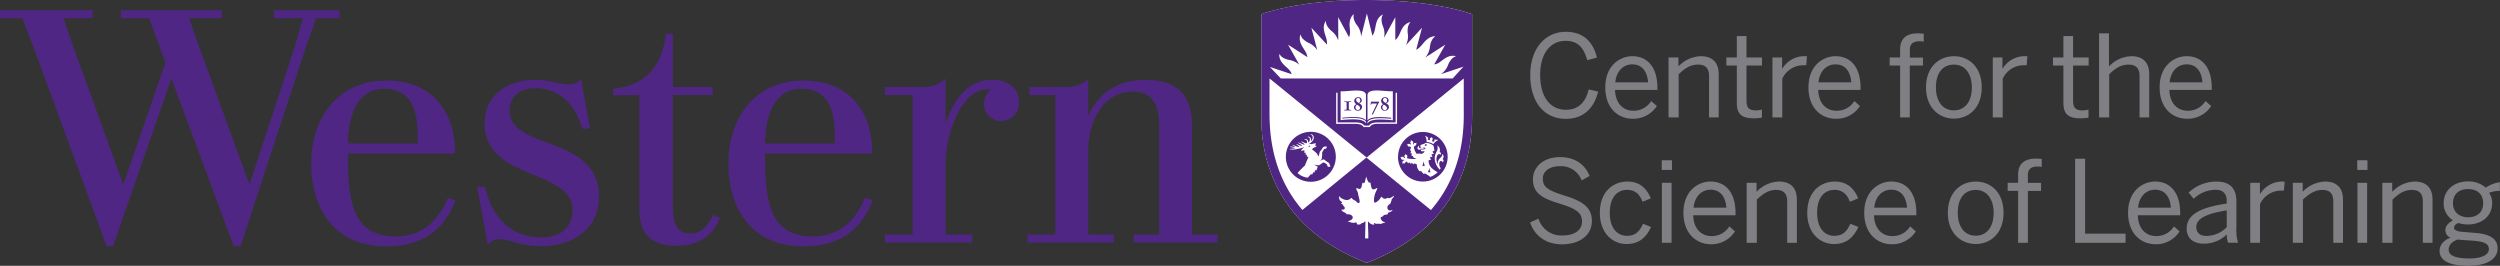 <svg id="Layer_2" data-name="Layer 2" xmlns="http://www.w3.org/2000/svg" viewBox="0 0 775.69 82.47"><rect x="0" y="0" width="775.69" height="82.47" fill="#333333" stroke="none"/><defs><style>.cls-1{fill:#4f2683;}.cls-2{fill:#fff;}.cls-3{fill:#807f83;}</style></defs><path class="cls-1" d="M181.63,26.24A4.74,4.74,0,0,1,178,27.85c-3.37,0-5.45-1.39-10.6-1.39-8.83,0-15.68,4.79-15.68,13.5C151.67,57.79,179,54,179,66.8c0,5.8-4.22,8.55-9.46,8.55-9.8,0-15.55-6.37-17.69-15.71h-2.44l3.28,17.94a4.84,4.84,0,0,1,3.85-1.7c2.82,0,6.4,2.16,12.75,2.16,10.21,0,17.92-5.67,17.92-15.35,0-19.34-27.75-14.23-27.75-26.74,0-4,2.83-6.92,7.95-6.92,8.11,0,12.64,5.73,14.59,12.54h2.4ZM320.16,74.41v2.5h26.73v-2.5H339v-26c0-9.31,4.8-18.32,13.85-18.32,5.09,0,8.17,2.87,8.17,10.41V74.41h-7.9v2.5h26v-2.5h-7.91V40.77c0-10-4.9-14.32-14.71-14.32-8.21,0-14.22,4-17.32,10.82H339v-11c-1.35,1.11-3.17,2.41-7.62,2.41h-10.6v2.5h8V74.41Zm-97.55-6.09c-1.3,2.91-3.38,5.78-7.09,5.78s-5.39-2.4-5.39-8.3V31.16h12.32v-2.5H210.13V12.13H208c-1.36,10.67-6.72,16.13-16.42,17.06v2h8.11V65.4c0,6.4,1.25,12.51,11.66,12.51,6.56,0,10.55-3,12.62-7l.8-1.6Zm94.93-34.9c0-4-2.94-7-8.38-7-8.14,0-12.19,7.3-14.29,13.11h-.13V26.05c-1.62,1.33-3.26,2.61-7.57,2.61H275.92v2.5h8.61V74.41h-8.61v2.5h27.13v-2.5h-8.31V53.08c0-11.34,5.57-23.66,12.73-23.66a2.74,2.74,0,0,1,1.19.2,5.38,5.38,0,0,0-2,4.2,5.29,5.29,0,0,0,5.4,5.39A5.59,5.59,0,0,0,317.54,33.42ZM140.32,63.07C137.49,69.71,132.78,75,124.14,75c-12.91,0-14.81-9.85-14.81-24.93v-.8h33.23c0-13.41-7.43-22.62-21.32-22.62-15.15,0-23.32,11.67-23.32,25.72,0,14.65,7.67,25.73,23.22,25.73,9.63,0,17.44-3.64,21.52-14.27Zm-30.9-19.15c.54-7.47,3.26-14.69,11.12-14.69,8.36,0,10.2,6.53,10.39,13.45,0,.64,0,2.88,0,3.5H109.33C109.33,45.51,109.37,44.62,109.42,43.92ZM269.73,63.07C266.91,69.71,262.19,75,253.56,75c-12.92,0-14.82-9.85-14.82-24.93v-.8H272c0-13.41-7.43-22.62-21.31-22.62-15.15,0-23.33,11.67-23.33,25.72,0,14.65,7.67,25.73,23.23,25.73,9.62,0,17.43-3.64,21.52-14.27Zm-30.9-19.15c.55-7.47,3.27-14.69,11.13-14.69,8.36,0,10.2,6.53,10.38,13.45,0,.64,0,2.88,0,3.5H238.74C238.74,45.51,238.78,44.62,238.83,43.92ZM54.53,26c-4.39,12.69-18.1,52-18.1,52h-2L12,17,8.3,7.3h-7V4.85H30.09V7.3h-9l2.76,8.18L39.5,58.64h.2l13-37.53L47.58,7.3h-8.7V4.85h31.3V7.3H60.06l2.76,8L78.67,58.64h.2L93,15.48,95.34,7.3h-9V4.85h20.35V7.3H99.43l-3.17,9L76,78H73.86Z" transform="translate(-1.35 -1.66)"/><path class="cls-2" d="M458.12,35.4V6.08c-7.59-2.68-19.51-4.42-32.94-4.42-13.17,0-24.9,1.73-32.48,4.42V35.83c0,4.39-.19,12.15,3.79,21.44,4.95,11.54,14.54,20.22,28.21,25.66l.71.29.71-.29c13.69-5.44,23.27-14.12,28.22-25.66C458.32,48,458.12,39.61,458.12,35.4Z" transform="translate(-1.35 -1.66)"/><path class="cls-1" d="M458.12,35.4V6.08c-7.59-2.68-19.51-4.42-32.94-4.42-13.17,0-24.9,1.73-32.48,4.42V35.83c0,4.39-.19,12.15,3.79,21.44,4.95,11.54,14.54,20.22,28.21,25.66l.71.29.71-.29c13.69-5.44,23.27-14.12,28.22-25.66C458.32,48,458.12,39.61,458.12,35.4ZM432.56,67.49a3.61,3.61,0,0,0-.46.17c-.1,0-.15.08-.16.15s.05.13.08.17c-.09.31-.83.27-1.08.36a1.85,1.85,0,0,0-.59.45c-.14.15-.09.11-.31.16-.4.08-.32.45-.19.74a1.52,1.52,0,0,0,.59.69,1.9,1.9,0,0,0,.75.23c-.22.24-.53.18-.81.3a3.29,3.29,0,0,1-.47.19,1.23,1.23,0,0,1-.54,0,2.65,2.65,0,0,0-.79,0,.83.83,0,0,1-.51-.09,2.09,2.09,0,0,0-.29-.16c-.22,0,0,.3,0,.42-.31.3-1-.11-1.3-.28s-.38-.5-.67-.59a8.77,8.77,0,0,0,0,.89c0,.92.06,1.83.09,2.74,0,.53,0,1.07,0,1.6h-1l.12-5.27c-.32,0-.45.31-.71.43s-.33,0-.48.13-.23.24-.41.32a1.34,1.34,0,0,1-.52.1.93.93,0,0,1-.58-.17.34.34,0,0,0-.13-.46c-.15-.08-.37,0-.51.07a3.93,3.93,0,0,1-2.15-.49s1.54-.26,1.54-1.16a.78.78,0,0,0-.31-.61,1.85,1.85,0,0,0-.75-.35c-.38-.06-.64,0-.88-.05,0-.13-.17-.3-.33-.41a4,4,0,0,0-.51-.25c-.31-.16-.77-.45-.64-.84a.75.75,0,0,0,.71,0,.43.43,0,0,0,.24-.44c0-.28-.32-.47-.43-.69a1.2,1.2,0,0,0-.32-.45c-.15-.12-.39-.15-.4-.37.3.12.38-.14.21-.34s-.46-.32-.6-.59a1.76,1.76,0,0,1-.23-.81c0-.08,0-.31.13-.34s.15.13.19.2a1.64,1.64,0,0,0,.72.53,2.51,2.51,0,0,0,.86.33,1.68,1.68,0,0,0,1.64-.37.83.83,0,0,1,.35-.2,2.11,2.11,0,0,0,.92.73c.29.08.61.48.76.61.51.45.83.19.82-.24a5.77,5.77,0,0,0-.21-1.16c-.12-.56-.23-.83-.31-1.41a2.62,2.62,0,0,0-.37-.9c-.13-.24-.31-.88.15-.66a1.4,1.4,0,0,0,.71.24c.55-.08.61-.67.72-1.12a3.78,3.78,0,0,1,.14-.65c.05-.13.11-.21.18-.21a.26.26,0,0,0,.22.19c.21,0,.39-.35.44-.57s.08-.4.13-.56a8.21,8.21,0,0,1,.27-.91,5.57,5.57,0,0,0,.2.7,3.76,3.76,0,0,0,.43.93.44.44,0,0,0,.63.16,12.36,12.36,0,0,0,.39,1.8.64.64,0,0,0,.59.38.94.94,0,0,0,.52-.16,1.54,1.54,0,0,1,.53-.25c.07,0,.11,0,.11.09a4,4,0,0,1-.38.91c-.1.28-.26.58-.34.86s-.14.53-.19.77a6.08,6.08,0,0,0-.12,1c0,.26,0,.72.2.85s.63-.18.86-.36a3.62,3.62,0,0,0,.71-.7c.15-.2.46-.75.75-.72,0,.22.3.52.76.59a.87.87,0,0,0,.68-.13c.22-.16.23-.15.48-.06.52.2,1.39-.49,1.7-.73.1.11,0,.31-.13.52-.25.37-.53.49-.54.77s-.3.71-.28,1a2.13,2.13,0,0,1-.51.44,1.13,1.13,0,0,0-.48,1.22.86.86,0,0,0,.83.65c.34,0,.57-.23.68-.17s-.1.25-.17.31A2.3,2.3,0,0,1,432.56,67.49ZM452.09,26H398.75l-3.4-3.58,6.8,2.27c-.56-1.7-2.12-2.28-3.12-3.74a3.79,3.79,0,0,1-.73-2.58,3.59,3.59,0,0,0,1,1.1,5.84,5.84,0,0,0,2.05.79,6.16,6.16,0,0,1,3.15,1.51L401,15.52l6,3.87c-.24-1.79-1.48-2.71-2.09-4.36a3.93,3.93,0,0,1-.07-2.7,3.5,3.5,0,0,0,.72,1.32,5.86,5.86,0,0,0,1.79,1.29,6.1,6.1,0,0,1,2.73,2.32l-1.85-7,4.82,5.21c.2-1.75-.75-3-.93-4.7a3.92,3.92,0,0,1,.59-2.64,3.54,3.54,0,0,0,.37,1.46,5.93,5.93,0,0,0,1.41,1.69,6,6,0,0,1,2.09,3L416.56,7l3.36,6.21c.66-1.58,0-3,.22-4.74A3.92,3.92,0,0,1,421.4,6a3.39,3.39,0,0,0,0,1.5,5.52,5.52,0,0,0,1,2,6,6,0,0,1,1.27,3.52h0l1.79-7.18,1.72,6.89c1-1.42.77-3,1.45-4.65a3.79,3.79,0,0,1,1.82-1.95A3.51,3.51,0,0,0,430,7.61a5.79,5.79,0,0,0,.43,2.17,6,6,0,0,1,.35,3.64L434.28,7l0,7.07c1.35-1.06,1.45-2.74,2.5-4.12A3.8,3.8,0,0,1,439,8.5a3.5,3.5,0,0,0-.73,1.31,5.76,5.76,0,0,0-.13,2.2,6,6,0,0,1-.58,3.69h0l5-5.43-1.8,6.82c1.51-.72,2.06-2.17,3.42-3.24a3.92,3.92,0,0,1,2.53-.95,3.52,3.52,0,0,0-1,1.09,5.69,5.69,0,0,0-.67,2.1,6,6,0,0,1-1.47,3.42l0,0,6.22-4-3.44,6.14c1.68-.23,2.49-1.57,4.06-2.27a4,4,0,0,1,2.72-.3,3.46,3.46,0,0,0-1.28.8,5.79,5.79,0,0,0-1.17,1.87,6,6,0,0,1-2.26,2.93l0,0,7-2.34Zm-27.65,15.1c-.09-.16-.46-1-2.51-1h-6V30.43h.44v9.21h5.46a6.62,6.62,0,0,1,1.08.08,2.42,2.42,0,0,1,1.78.92h1.4a2.35,2.35,0,0,1,1.74-.92,6.72,6.72,0,0,1,1.08-.08h5.47V30.46h.44v9.62h-6c-2,0-2.38.84-2.46,1Zm.73-1.64v.47c-.84-1.57-4.63-1.31-7.86-1V30c1.74,0,3.45-.25,4.79-.25,1.7,0,2.87.25,3.07,1.24v8c-1-1.22-4.13-1.11-7.35-.8v.26C421,38.15,424.39,38.05,425.17,39.44Zm-6.76-3.53,1.1,0,1.1,0v-.18h-.18c-.53,0-.58-.06-.58-.42V33.76c0-.42.07-.45.43-.45h.33v-.18h-2.2v.18h.34c.35,0,.42,0,.42.45v1.55c0,.36,0,.42-.58.42h-.18Zm3.85-1.9a1.28,1.28,0,0,1-.72-1.08,1.16,1.16,0,0,1,1.25-1.12,1,1,0,0,1,1.08.9c0,.45-.16.71-.79,1,.61.31.88.64.88,1.12A1.18,1.18,0,0,1,422.64,36a1.08,1.08,0,0,1-1.17-1A1,1,0,0,1,422.26,34Zm1.06,1.12c0-.36-.16-.58-.9-1a.94.94,0,0,0-.49.82.77.77,0,0,0,.73.84A.62.62,0,0,0,423.32,35.13Zm-.38-1.51a1,1,0,0,0,.47-.84.69.69,0,0,0-.66-.75.62.62,0,0,0-.62.66C422.13,33.05,422.38,33.3,422.94,33.62Zm5.76-3.9c1.34,0,3,.25,4.81.25v9c-3.23-.32-7-.58-7.86,1v-.47c.76-1.42,4.15-1.29,7.36-1V38.2c-3.24-.31-6.34-.44-7.36.8V31C425.85,30,427,29.72,428.7,29.72Zm-2.11,4.42h.18l.14-.38h1.68L427,37.11l.31.09,2-4-.05,0h-2.51Zm4-.13a1.27,1.27,0,0,1-.71-1.08,1.15,1.15,0,0,1,1.24-1.12,1,1,0,0,1,1.08.9c0,.45-.15.71-.79,1,.62.31.89.64.89,1.12A1.18,1.18,0,0,1,431,36a1.08,1.08,0,0,1-1.17-1A1,1,0,0,1,430.63,34Zm1.07,1.12c0-.36-.17-.58-.9-1a.94.94,0,0,0-.49.82.77.77,0,0,0,.72.84A.62.62,0,0,0,431.7,35.13Zm-.39-1.51a1,1,0,0,0,.47-.84.68.68,0,0,0-.66-.75.62.62,0,0,0-.62.66C430.5,33.05,430.76,33.3,431.31,33.62Zm14.05,33.19-20-16.28L405.45,66.81c-10.3-12-10.23-25.76-10.2-31.46V26h0L425.4,50.53,455.52,26h0v9.37C455.59,41.05,455.67,54.85,445.36,66.81ZM408,58.06a7.75,7.75,0,1,0-7.68-7.77A7.73,7.73,0,0,0,408,58.06Zm5-11a1.38,1.38,0,0,1-.19.73,2.35,2.35,0,0,1-.46.06c-.11,0-.13,0-.2.12-.19.32-.36.62-.56,1,0,.46,0,.9-.08,1.44a1.46,1.46,0,0,1-.11.66,2.35,2.35,0,0,1-.5.47s-.08.07.05,0,.43-.2.51-.22c.25-.08.54-.39.94,0a6.24,6.24,0,0,0,.83.6,2.13,2.13,0,0,1,.38.23c.14.12.2.39.28.53a1.36,1.36,0,0,1,.24.68,1.81,1.81,0,0,1-.84,0,3.21,3.21,0,0,1-.11-.41.65.65,0,0,0-.23-.34,4.35,4.35,0,0,0-.43-.32c-.38-.22-.43-.27-.72-.13s-.67.5-1.09.72a2.07,2.07,0,0,1-1.51-.23c.08.25.6.53,1,.71a5.37,5.37,0,0,1-.48,1.26c0-.1-.08-.18-.17-.18-.26,0-.21.56-.46.84a.19.19,0,0,0-.18-.18c-.24,0-.21.52-.49.8,0-.12-.09-.2-.2-.2s-.21.11-.31.21c-.33.35-.48.55-.79.88a5.48,5.48,0,0,1-3.17-1.45A28.87,28.87,0,0,1,406.24,53c.21-.63.84-2,1.07-2.58a1.62,1.62,0,0,0-.1-.18.53.53,0,0,1-.42.07,1.06,1.06,0,0,0,0-.66.47.47,0,0,1-.38,0,1,1,0,0,0,0-.64h0a.49.49,0,0,1-.38.05,1.4,1.4,0,0,0,0-.74.25.25,0,0,0,0-.07,2.32,2.32,0,0,1-1,.16c-.1-.07.47-.66,1-1.14a9.18,9.18,0,0,1-2,.59,7.1,7.1,0,0,1-2.37.16c-.14,0-.11-.19,0-.19a6.85,6.85,0,0,0,1.35-.12c.11,0,.28-.12,0-.18a9.56,9.56,0,0,1-1.23-.25.08.08,0,0,1,0-.16c.37,0,.81.11,1.12.12s.26,0,.13-.14-.35-.23-.61-.39a.07.07,0,0,1,0-.13c.21,0,1,.48,1.58.63a.65.65,0,0,0,.33,0c.11,0,.13-.09.12-.13s-.56-.39-.83-.57c-.11-.07,0-.15.12-.11.29.08,1,.43,1.27.47s.33,0,.31-.11-.95-.59-1.17-.76c-.05,0,0-.11.08-.1.48.06,1.4.69,1.8.62,0,0,.11,0,.1-.1s-.81-.58-1-.71,0-.13.15-.1a6.53,6.53,0,0,1,1,.42.48.48,0,0,0,.35.06c.17,0,.32-.2.25-.57a.82.82,0,0,0-.66-.58c-.27-.07-.07-.2.16-.16.44.09.77.3.84.69a1.54,1.54,0,0,1,0,.24c0,.21.16.13.29-.05a1.17,1.17,0,0,0,.25-.91c-.07-.4-.64-.56-.64-.66s0-.06.07-.06a1,1,0,0,1,.9.69,1.52,1.52,0,0,1,0,.64s0,.1.1,0a1.56,1.56,0,0,0,.44-1.27c-.09-.49-.59-.67-.61-.75a.09.09,0,0,1,.08-.06,1,1,0,0,1,.87.84c.1.49-.13,1.49-1.63,2.3.63-.14.8-.12.87,0a5.5,5.5,0,0,1,1.38-.3c.21.32-.23.44-.23.67s.51-.15.42.21-.35.3-.57.38-.57.4-.81.6A15.12,15.12,0,0,1,410,49.33c0,.12.22.43.42.91,0,0,0,0,0,0,.1-.31.27-.83.34-1.09s0-.3.12-.44.26-.3.45-.57.42-.61.51-.76.31-.18.59-.26A2.41,2.41,0,0,1,413,47.11Zm-5.71,0,.14-.11a1.33,1.33,0,0,1,.39-.12.27.27,0,0,1-.06.31c-.09.11-.2.06-.29,0a.41.41,0,0,0-.15,0S407.22,47.17,407.25,47.14Zm27.85,3.17a7.69,7.69,0,1,1,7.68,7.76A7.73,7.73,0,0,1,435.1,50.31ZM446.33,45a.32.32,0,0,1,.08.21.35.35,0,1,1-.69,0,.35.35,0,0,1,.29-.35l-.39-.61-.68.29a.33.33,0,0,1,.12.25.36.36,0,0,1-.34.36.35.35,0,0,1-.35-.34.33.33,0,0,1,.21-.33,2.86,2.86,0,0,0-1.06-.68,3.94,3.94,0,0,1,.49,1.91,4.64,4.64,0,0,1,2.08.68,3.4,3.4,0,0,1,1.53-1.28A3.44,3.44,0,0,0,446.33,45Zm-2.16,1.55-.15,0a.13.13,0,0,1-.08-.05.24.24,0,0,0-.18-.08.3.3,0,0,0-.32.24.25.25,0,0,0,.06.2.2.2,0,0,0,.15.07.21.21,0,0,0,.13,0h0a.36.36,0,0,0,.16-.19s.11-.07.22-.08,0,0,0,0S444.19,46.58,444.17,46.58Zm-2.08.11a.26.26,0,0,0,0,.21s0,0,0,0a1.1,1.1,0,0,0,0,.47c0,.12.14.17.34.17a.77.77,0,0,0,0,.15v0a1.4,1.4,0,0,1-.34,0c-.32,0-.52-.2-.48-.53a.35.35,0,0,1,.06-.16,0,0,0,0,0,0-.06c-.11,0-.44.23-.49.61a.45.45,0,0,0,.45.57,1.46,1.46,0,0,0,.61-.1,1,1,0,0,1,1.13.07,3.76,3.76,0,0,0-.9,0c-.23,0-.35.52-.09.53s.92,0,1,0a1.37,1.37,0,0,1-1,.81,3.11,3.11,0,0,0-1.45,0,4.4,4.4,0,0,1-.84-1.82.77.77,0,0,1,.05-.45c.15-.26.44-.24.58-.47a.92.92,0,0,0,.07-.4c0-.06.13-.26,0-.33a.29.29,0,0,1-.31.1.36.36,0,0,0-.27,0c-.17.07-.2.27-.32.4s-.16,0-.14-.07a1.52,1.52,0,0,0,.1-.55.64.64,0,0,0-.37-.44,2.2,2.2,0,0,0-.26-.15c-.1,0-.17,0-.18,0a.2.2,0,0,1,.09.16c0,.17-.18.26-.19.42s.17.47.19.6-.07.1-.13.07a1.19,1.19,0,0,0-.52-.18c-.15,0-.25.12-.38.17s-.3,0-.25.13a.4.4,0,0,1,.28.24.37.37,0,0,0,.14.23c.14.11.45.08.6.1a.29.29,0,0,1,.24.28.73.73,0,0,1-.09.41.83.83,0,0,0-.13.62.23.23,0,0,1,.18-.11c.13,0,.17.15.07.35a.79.79,0,0,0-.05.63.21.21,0,0,1,.18-.13c.12,0,.18.12.1.35a.78.78,0,0,0,0,.6.21.21,0,0,1,.19-.14c.12,0,.18.13.22.23.14.36.38.54,1,.54-.21.38-1.87.14-2.55.06-.15,0-.23-.06-.28-.18s.15-.48,0-.76-.18-.18-.3-.25-.2-.24-.3-.15a.24.24,0,0,1-.09.3.41.41,0,0,0-.17.24c0,.19.14.37.19.53s0,.17-.14.1-.39-.41-.64-.41-.21.1-.35.16-.32,0-.29.18a.29.29,0,0,1,.24.24.42.42,0,0,0,.14.27c.22.17.58.1.78.14s.1.09,0,.14-.42.17-.51.34a1,1,0,0,0,0,.45c0,.07-.09.26.05.3a.34.34,0,0,1,.33-.14.41.41,0,0,0,.29,0c.18-.08.19-.25.28-.39a.3.3,0,0,1,.25-.16.28.28,0,0,1,.21.08c.13.11.12.4.53.46a.28.28,0,0,1,0-.15.14.14,0,0,1,.13-.15c.1,0,.17.05.25.19a.47.47,0,0,0,.41.27.32.32,0,0,1,0-.16.12.12,0,0,1,.13-.14.25.25,0,0,1,.21.14c.12.2.2.3.41.32a.17.17,0,0,1,.14-.27,3.33,3.33,0,0,1,.84.26A2.59,2.59,0,0,0,442,54.92c0-.15.05-.23.15-.23.3,0,.45.7,1.1,1,0-.13,0-.22.14-.22a.62.62,0,0,1,.24.08,10.59,10.59,0,0,1,1.52,1,6.47,6.47,0,0,0,2.27-1.46,7.67,7.67,0,0,1-1.91-1.36,2.89,2.89,0,0,1-.89-2,1.54,1.54,0,0,1,.08-.5.56.56,0,0,0,.67-.06.78.78,0,0,1-.17-.91.56.56,0,0,0,.66,0,.76.76,0,0,1-.24-.88.51.51,0,0,0,.64,0,1,1,0,0,1-.32-1,.44.44,0,0,0,.51.12,3.13,3.13,0,0,1-.14-.81,2.72,2.72,0,0,0-.24-.89A4.16,4.16,0,0,0,444,46a1.71,1.71,0,0,0-.25,0,.73.73,0,0,0-.33.14c-.1.16-.35.19-.57.25A4.68,4.68,0,0,0,442.09,46.69Zm1,5.2h-.06a4,4,0,0,1-.45,1.4l.29-.23.19.23.19-.23.27.23A4.82,4.82,0,0,1,443.11,51.89Zm5.14,2.2c.06-.09.13-.22.13-.22a2.35,2.35,0,0,1-.46-1.46c.05-.59.38-.77.64-.76a.44.44,0,0,1,.41.45.81.81,0,0,0,.3-.56.44.44,0,0,0-.33-.46,1.13,1.13,0,0,0-.06-1.65c.07.63-.4,1.06-.82,1.47a1.9,1.9,0,0,0-.54,1.81,3.47,3.47,0,0,1-.45-1.86c.05-.68.39-1.38.88-1.34a.48.48,0,0,1,.4.23c.23-.4.06-.83-.32-.87a1.66,1.66,0,0,0-.76-2.07,1.68,1.68,0,0,1,.18.89c-.06.9-.85,1.61-.93,3a5.2,5.2,0,0,0,1.58,3.65Zm-3.4-.22h-.05a4.26,4.26,0,0,1-.46,1.4l.29-.23.19.23L445,55l.28.23A4.62,4.62,0,0,1,444.85,53.87ZM443.51,48a.63.63,0,0,0,.08-.28.24.24,0,0,0-.06-.17.53.53,0,0,0-.34-.09.82.82,0,0,0-.38.08s0,.09-.05.15A.91.91,0,0,1,443.51,48Z" transform="translate(-1.35 -1.66)"/><path class="cls-3" d="M476.14,24.94c0-8.13,4.54-13.42,11.06-13.42,5.53,0,8.46,3.21,9.65,8l-3,.81c-1.13-3.95-2.93-6-6.73-6-4.87,0-7.9,4.09-7.9,10.54,0,6.9,3.1,10.85,8,10.85,3.7,0,6-2.08,7.08-6.31l2.92.67c-1.27,5.15-4.58,8.46-10,8.46C480.58,38.58,476.14,33.47,476.14,24.94Z" transform="translate(-1.35 -1.66)"/><path class="cls-3" d="M499.43,28.78c0-6.76,4.51-9.68,8.42-9.68,4.41,0,7.75,3.1,7.75,9.83v.63H502.46c.11,4.19,2.54,6.45,5.6,6.45a6.29,6.29,0,0,0,5.6-3l1.77,1.55a8.68,8.68,0,0,1-7.58,3.94C503.45,38.47,499.43,35.27,499.43,28.78Zm13.28-1.58c-.24-3.31-1.83-5.57-4.89-5.57-2.51,0-4.87,1.73-5.29,5.57Z" transform="translate(-1.35 -1.66)"/><path class="cls-3" d="M519.06,38.09V19.48h3.06v2.79a10,10,0,0,1,7-3.17c3.56,0,5.5,2,5.5,5.56V38.09h-3V25.33c0-2.46-1.06-3.63-3.42-3.63s-4.09,1.17-6,3V38.09Z" transform="translate(-1.35 -1.66)"/><path class="cls-3" d="M540.24,33.58V22H537v-2.5h3.24V12.86h3v6.62h4.82V22h-4.82V32.91c0,2,.63,3,2.89,3a7.61,7.61,0,0,0,1.9-.25v2.5a16.16,16.16,0,0,1-2.64.21C541.51,38.33,540.24,36.82,540.24,33.58Z" transform="translate(-1.35 -1.66)"/><path class="cls-3" d="M551.3,38.09V19.48h3v3.46h.07a8,8,0,0,1,7.19-3.84H562l-.21,2.81a8.72,8.72,0,0,0-.88,0,7.14,7.14,0,0,0-6.56,4.19v12Z" transform="translate(-1.35 -1.66)"/><path class="cls-3" d="M562.47,28.78c0-6.76,4.51-9.68,8.42-9.68,4.41,0,7.75,3.1,7.75,9.83v.63H565.5c.11,4.19,2.54,6.45,5.6,6.45a6.32,6.32,0,0,0,5.61-3l1.76,1.55a8.68,8.68,0,0,1-7.58,3.94C566.49,38.47,562.47,35.27,562.47,28.78Zm13.29-1.58c-.25-3.31-1.84-5.57-4.9-5.57-2.5,0-4.86,1.73-5.29,5.57Z" transform="translate(-1.35 -1.66)"/><path class="cls-3" d="M590.91,38.09V22h-3.24v-2.5h3.24V17c0-3.13,1.66-5,5.6-5,.53,0,1.45.11,1.73.11v2.46a7.05,7.05,0,0,0-1.31-.1c-1.69,0-3,.6-3,2.61v2.46H598V22h-4.09V38.09Z" transform="translate(-1.35 -1.66)"/><path class="cls-3" d="M598.94,28.78c0-6.41,4.09-9.68,8.67-9.68s8.63,3.27,8.63,9.68-4.08,9.69-8.63,9.69S598.94,35.16,598.94,28.78Zm14.24,0c0-3.87-1.87-7.08-5.57-7.08s-5.6,2.89-5.6,7.08c0,3.95,1.83,7.12,5.6,7.12C611.14,35.9,613.18,33.05,613.18,28.78Z" transform="translate(-1.35 -1.66)"/><path class="cls-3" d="M619.66,38.09V19.48h3v3.46h.07A8,8,0,0,1,630,19.1h.39l-.21,2.81a8.72,8.72,0,0,0-.88,0,7.14,7.14,0,0,0-6.56,4.19v12Z" transform="translate(-1.35 -1.66)"/><path class="cls-3" d="M641.58,33.58V22h-3.24v-2.5h3.24V12.86h3v6.62h4.83V22h-4.83V32.91c0,2,.64,3,2.89,3a7.54,7.54,0,0,0,1.9-.25v2.5a16.06,16.06,0,0,1-2.64.21C642.85,38.33,641.58,36.82,641.58,33.58Z" transform="translate(-1.35 -1.66)"/><path class="cls-3" d="M652.65,38.09V12h3.06V22.27a10,10,0,0,1,7-3.17c3.56,0,5.49,2,5.49,5.56V38.09h-3V25.33c0-2.46-1.06-3.63-3.42-3.63s-4.09,1.17-6,3V38.09Z" transform="translate(-1.35 -1.66)"/><path class="cls-3" d="M671.43,28.78c0-6.76,4.51-9.68,8.42-9.68,4.4,0,7.75,3.1,7.75,9.83v.63H674.46c.11,4.19,2.54,6.45,5.6,6.45a6.3,6.3,0,0,0,5.6-3l1.77,1.55a8.68,8.68,0,0,1-7.58,3.94C675.45,38.47,671.43,35.27,671.43,28.78Zm13.28-1.58c-.24-3.31-1.83-5.57-4.9-5.57-2.5,0-4.86,1.73-5.28,5.57Z" transform="translate(-1.35 -1.66)"/><path class="cls-3" d="M476.1,70.67l2.61-1.16a7.38,7.38,0,0,0,7.4,5.21c3.66,0,6.09-1.55,6.09-4.3,0-2.57-1.4-3.84-6.55-5.46-5.43-1.65-8.67-3.13-8.67-7.64,0-4,3.42-6.91,8.39-6.91s7.86,2.54,9.19,5.85l-2.46,1.38a6.79,6.79,0,0,0-6.77-4.41c-3.31,0-5.28,1.62-5.28,3.84,0,2.78,1.76,3.7,6.87,5.32s8.35,3.38,8.35,7.82-3.77,7.26-9.3,7.26C481,77.47,477.48,74.79,476.1,70.67Z" transform="translate(-1.35 -1.66)"/><path class="cls-3" d="M497.74,67.68c0-6.8,4.37-9.69,8.53-9.69s6.16,2.46,7.29,5.21L511,64.26c-.92-2.4-2.36-3.7-4.79-3.7-2.68,0-5.39,1.87-5.39,7.12,0,4.58,2.18,7.15,5.32,7.15,2.36,0,3.8-1,5-3.74l2.5,1c-1.44,3.1-3.59,5.29-7.61,5.29C501.72,77.37,497.74,74.05,497.74,67.68Z" transform="translate(-1.35 -1.66)"/><path class="cls-3" d="M516.94,54.39v-3h3.18v3ZM517,77V58.37h3V77Z" transform="translate(-1.35 -1.66)"/><path class="cls-3" d="M523.68,67.68c0-6.77,4.51-9.69,8.42-9.69,4.4,0,7.75,3.1,7.75,9.83v.63H526.71c.1,4.19,2.53,6.45,5.6,6.45a6.28,6.28,0,0,0,5.6-3l1.76,1.55a8.66,8.66,0,0,1-7.57,4C527.69,77.37,523.68,74.16,523.68,67.68ZM537,66.09c-.25-3.31-1.83-5.57-4.9-5.57-2.5,0-4.86,1.73-5.28,5.57Z" transform="translate(-1.35 -1.66)"/><path class="cls-3" d="M543.3,77V58.37h3.07v2.79a10,10,0,0,1,7-3.17c3.56,0,5.5,2,5.5,5.56V77h-3V64.22c0-2.46-1.06-3.63-3.42-3.63s-4.08,1.17-6,3V77Z" transform="translate(-1.35 -1.66)"/><path class="cls-3" d="M562.09,67.68c0-6.8,4.36-9.69,8.52-9.69s6.17,2.46,7.3,5.21l-2.58,1.06c-.91-2.4-2.36-3.7-4.79-3.7-2.68,0-5.39,1.87-5.39,7.12,0,4.58,2.19,7.15,5.32,7.15,2.36,0,3.81-1,5-3.74l2.51,1c-1.45,3.1-3.6,5.29-7.61,5.29C566.07,77.37,562.09,74.05,562.09,67.68Z" transform="translate(-1.35 -1.66)"/><path class="cls-3" d="M579.78,67.68c0-6.77,4.51-9.69,8.42-9.69,4.4,0,7.75,3.1,7.75,9.83v.63H582.81c.1,4.19,2.53,6.45,5.6,6.45a6.28,6.28,0,0,0,5.6-3l1.76,1.55a8.66,8.66,0,0,1-7.57,4C583.79,77.37,579.78,74.16,579.78,67.68Zm13.28-1.59c-.25-3.31-1.83-5.57-4.9-5.57-2.5,0-4.86,1.73-5.28,5.57Z" transform="translate(-1.35 -1.66)"/><path class="cls-3" d="M605.71,67.68c0-6.42,4.09-9.69,8.67-9.69S623,61.26,623,67.68s-4.09,9.69-8.63,9.69S605.71,74.05,605.71,67.68Zm14.23,0c0-3.88-1.86-7.09-5.56-7.09s-5.6,2.89-5.6,7.09c0,3.94,1.83,7.11,5.6,7.11C617.9,74.79,619.94,71.94,619.94,67.68Z" transform="translate(-1.35 -1.66)"/><path class="cls-3" d="M627.52,77V60.88h-3.24V58.37h3.24v-2.5c0-3.13,1.66-5,5.61-5,.52,0,1.44.1,1.72.1v2.47a6.93,6.93,0,0,0-1.3-.11c-1.69,0-3,.6-3,2.61v2.46h4.09v2.51h-4.09V77Z" transform="translate(-1.35 -1.66)"/><path class="cls-3" d="M645.21,77V50.91h3.1V74.16h12.55V77Z" transform="translate(-1.35 -1.66)"/><path class="cls-3" d="M661.64,67.68c0-6.77,4.5-9.69,8.42-9.69,4.4,0,7.75,3.1,7.75,9.83v.63H664.66c.11,4.19,2.54,6.45,5.61,6.45a6.29,6.29,0,0,0,5.6-3l1.76,1.55a8.66,8.66,0,0,1-7.57,4C665.65,77.37,661.64,74.16,661.64,67.68Zm13.28-1.59c-.25-3.31-1.83-5.57-4.9-5.57-2.5,0-4.86,1.73-5.29,5.57Z" transform="translate(-1.35 -1.66)"/><path class="cls-3" d="M679.82,72.57c0-3.77,3.2-6.44,12.43-7.75V64c0-2.33-1.23-3.46-3.52-3.46A10,10,0,0,0,682,63.34l-1.58-1.9A12.39,12.39,0,0,1,689.05,58c4.44,0,6.2,2.32,6.2,6.2V72.4a12.77,12.77,0,0,0,.53,4.58h-3.1a7.8,7.8,0,0,1-.43-2.57,10.06,10.06,0,0,1-7.18,2.85C681.86,77.26,679.82,75.57,679.82,72.57Zm12.43-.42V66.94c-7.08,1.12-9.44,2.85-9.44,5.18,0,1.79,1.2,2.74,3.14,2.74A8.84,8.84,0,0,0,692.25,72.15Z" transform="translate(-1.35 -1.66)"/><path class="cls-3" d="M699.55,77V58.37h3v3.46h.07A8,8,0,0,1,709.84,58h.39L710,60.81a6.41,6.41,0,0,0-.88,0A7.14,7.14,0,0,0,702.58,65V77Z" transform="translate(-1.35 -1.66)"/><path class="cls-3" d="M712.76,77V58.37h3.07v2.79a10,10,0,0,1,7-3.17c3.55,0,5.49,2,5.49,5.56V77h-3V64.22c0-2.46-1-3.63-3.42-3.63-2.21,0-4.08,1.17-6,3V77Z" transform="translate(-1.35 -1.66)"/><path class="cls-3" d="M732.75,54.39v-3h3.17v3ZM732.82,77V58.37h3V77Z" transform="translate(-1.35 -1.66)"/><path class="cls-3" d="M740.53,77V58.37h3.07v2.79a10,10,0,0,1,7-3.17c3.56,0,5.5,2,5.5,5.56V77h-3V64.22c0-2.46-1.06-3.63-3.42-3.63s-4.08,1.17-6,3V77Z" transform="translate(-1.35 -1.66)"/><path class="cls-3" d="M758.29,79.51c0-1.9,1.31-3.31,3.39-4.12A2.45,2.45,0,0,1,760.09,73c0-1.2,1-2.22,2.33-3a6.16,6.16,0,0,1-2.86-5.36c0-3.91,3.14-6.69,7.58-6.69a8.12,8.12,0,0,1,5.49,1.94A9.79,9.79,0,0,1,777,58.2v2.68a9.46,9.46,0,0,0-3.35.6,5.44,5.44,0,0,1,.95,3.2c0,4-3.17,6.63-7.5,6.63a10.08,10.08,0,0,1-3-.46c-.78.35-1.31.81-1.31,1.44s.6,1.13,2.58,1.31l3.8.31c4.72.32,7.12,1.83,7.12,4.83,0,3.52-3.7,5.39-9.09,5.39C761,84.13,758.29,82.33,758.29,79.51ZM773.58,79c0-1.65-1.23-2.39-5.14-2.68l-3.52-.24L763.86,76c-1.8.64-2.75,1.8-2.75,3.07,0,1.86,1.94,2.78,6.56,2.78C771.36,81.84,773.58,80.71,773.58,79Zm-1.76-14.27c0-2.71-1.69-4.4-4.68-4.4s-4.69,1.72-4.69,4.4,1.87,4.34,4.72,4.34S771.82,67.43,771.82,64.75Z" transform="translate(-1.35 -1.66)"/></svg>
